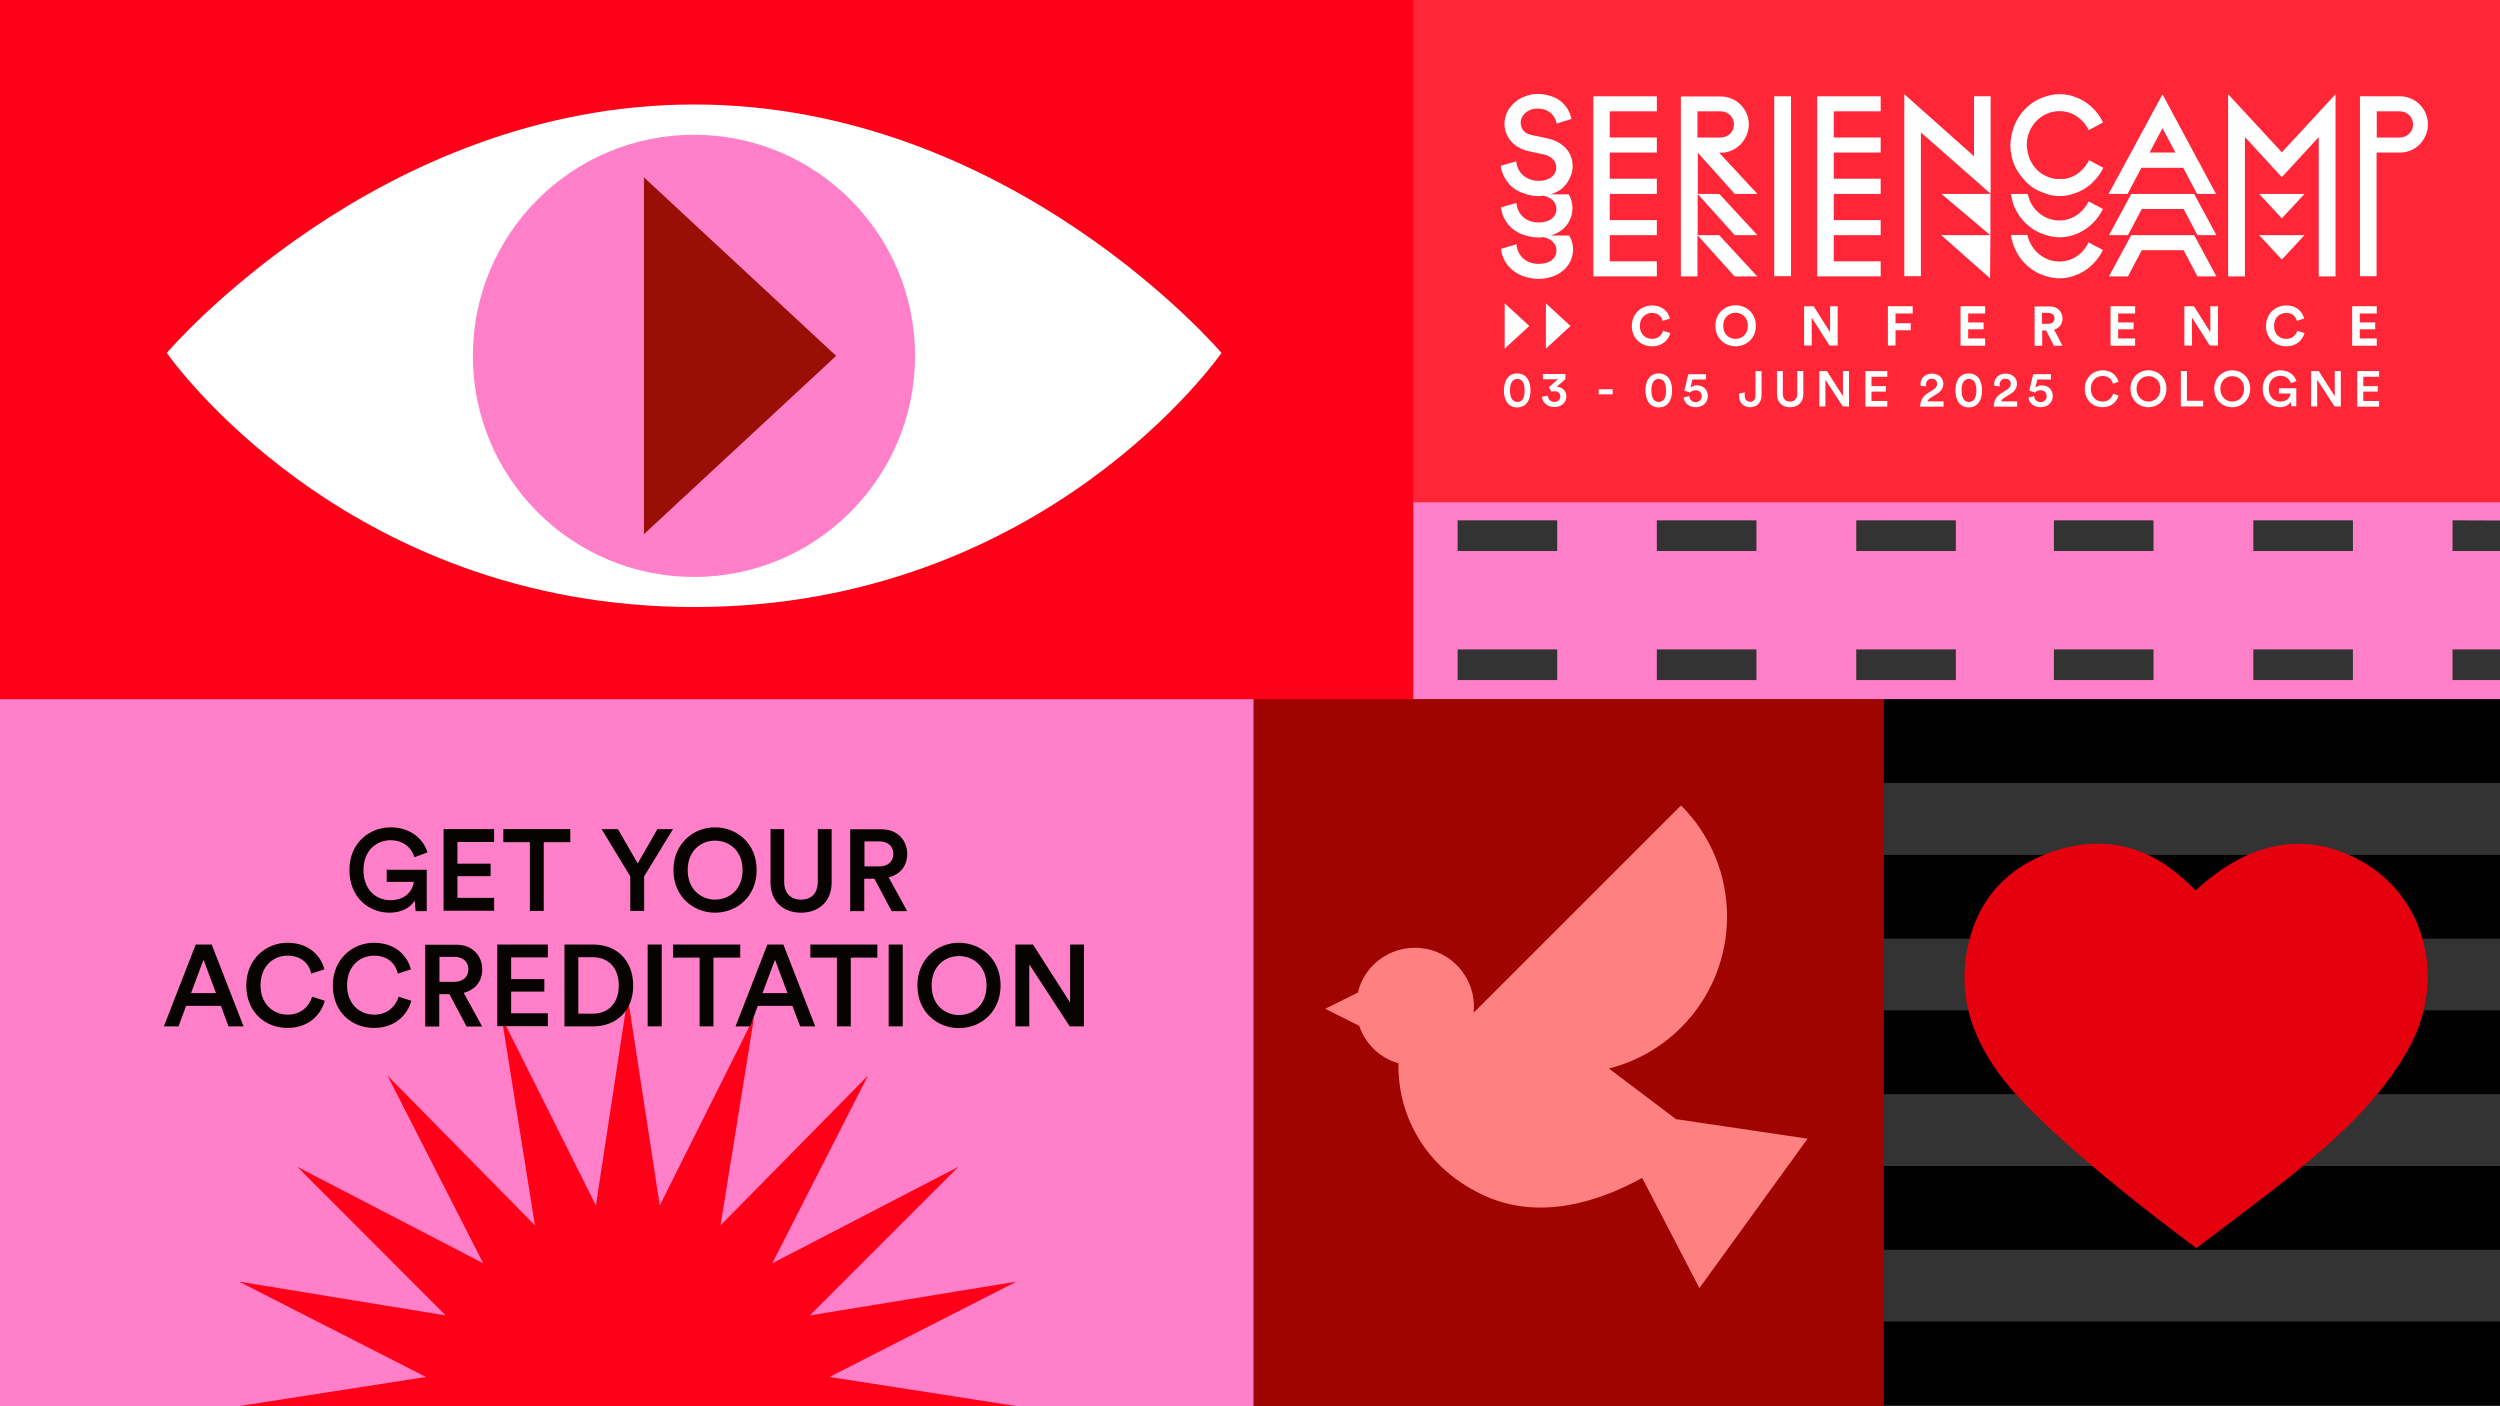 <?xml version="1.0" encoding="utf-8"?>
<!-- Generator: Adobe Illustrator 27.8.0, SVG Export Plug-In . SVG Version: 6.00 Build 0)  -->
<svg version="1.1" id="Ebene_1" xmlns="http://www.w3.org/2000/svg" xmlns:xlink="http://www.w3.org/1999/xlink" x="0px" y="0px"
	 viewBox="0 0 1280 720" style="enable-background:new 0 0 1280 720;" xml:space="preserve">
<rect x="0" y="0" width="1280" height="720" fill="#333333" stroke="none"/>
<style type="text/css">
	.st0{fill:#A00400;}
	.st1{fill:#FF0019;}
	.st2{fill:#FF80C9;}
	.st3{fill:#FF2737;}
	.st4{fill:#FFFFFF;}
	.st5{fill:#E5000D;}
	.st6{fill:#FF8080;}
	.st7{fill:#384D92;}
	.st8{fill:#032A89;}
	.st9{fill:#22B0FF;}
	.st10{fill:#7CCBDD;}
	.st11{fill:#B0DFE6;}
	.st12{fill:#74C2FB;}
	.st13{fill:#990F05;}
	.st14{fill:#304A8F;}
	.st15{fill:#060300;}
</style>
<rect x="723.2" y="-1" class="st3" width="557.7" height="258.8"/>
<path class="st2" d="M1255.7,266.4v15.7h26v50.4h-26v15.7h26v9.9l-559.6,0l0-100.9l559.6,0v9.3L1255.7,266.4z M797.3,266.4h-51v15.7
	h51V266.4z M797.3,332.5h-51v15.7l51,0V332.5z M899.3,266.4l-51,0v15.7h51V266.4z M899.3,332.5h-51v15.7h51V332.5z M1001.4,266.4
	h-51l0,15.7l51,0V266.4z M1001.4,332.5l-51,0v15.7h51V332.5z M1102.6,266.4h-51v15.7l51,0V266.4z M1102.6,332.5h-51v15.7l51,0V332.5
	z M1204.7,266.4h-51v15.7h51V266.4z M1204.7,332.5h-51v15.7l51,0V332.5z"/>
<g>
	<rect x="964.4" y="358" width="318.2" height="42.9"/>
	<rect x="964.4" y="437.7" width="318.2" height="42.9"/>
	<rect x="964.4" y="517.3" width="318.2" height="42.9"/>
	<rect x="964.4" y="597" width="318.2" height="42.9"/>
	<rect x="964.4" y="676.6" width="318.2" height="42.9"/>
</g>
<rect x="-1.8" y="-1" class="st1" width="725.4" height="360.8"/>
<rect x="-2.1" y="358" class="st2" width="644.3" height="363.4"/>
<rect x="641.8" y="358" class="st0" width="322.6" height="363.4"/>
<g>
	<path class="st4" d="M85.4,180.7c0,0,108-127.2,270-127.2s270,127.2,270,127.2s-90,130.1-270,130.1S85.4,180.7,85.4,180.7z"/>
	<circle class="st2" cx="355.3" cy="182.2" r="113.2"/>
	<polygon class="st13" points="329.7,90.8 329.7,273.5 428.1,182.2 	"/>
</g>
<g>
	<path class="st5" d="M1124.2,455.9c27.5-25.4,56.1-30.5,83.9-15.5c34.3,18.6,45.1,61.9,24.3,98c-14.6,25.3-36,44.6-58.3,62.7
		c-14.1,11.4-49.6,37.9-49.6,37.9s-72.5-52.9-98.5-86c-14.3-18.3-22.8-38.8-19.5-62.5c3.8-27.4,19.4-46.2,45.4-54.8
		c25.2-8.3,48.2-2.6,67.7,15.8C1120.9,452.8,1122.3,454.1,1124.2,455.9z"/>
</g>
<polygon class="st1" points="530.6,721.5 424.7,705 520.4,656.2 414.6,673.5 490.7,597.4 395.4,646.8 444.4,550.7 368.9,627.4
	386.1,520.7 337.8,617.2 321.4,510.4 305.1,617.2 256.8,520.7 273.9,627.4 198.4,550.7 247.4,646.8 152.2,597.4 228.2,673.5
	122.4,656.2 218.1,705 112.2,721.5 "/>
<path class="st6" d="M858.1,573l-34.3-25.9c13.5-3.5,26.3-10.4,36.9-21c31.4-31.4,31.4-82.3,0-113.7L754.5,518.5
	c0.9-8.7-2-17.7-8.7-24.4c-11.8-11.8-30.9-11.8-42.7,0c-4,4-6.6,8.9-7.9,14.1l-16.7,8.3l17.4,8.7c1.4,4.2,3.8,8.2,7.2,11.6
	c3.7,3.7,8.2,6.3,12.9,7.6c-0.5,24,11.4,52.3,43,67.3c27.4,13,57.2,4.9,81.8-8.6l29.3,56.4l55.4-76.5L858.1,573z"/>
<g>
	<path class="st15" d="M212.8,466.4l-0.5-5.3c-1.8,3.1-6.1,6.2-12.8,6.2c-10.9,0-20.6-8-20.6-21.9c0-13.8,10.2-21.8,21.1-21.8
		c10.2,0,16.7,5.9,18.9,12.8l-6.7,2.5c-1.4-4.7-5.6-8.7-12.2-8.7c-6.8,0-13.9,4.8-13.9,15.3c0,10.2,6.6,15.4,13.8,15.4
		c8.5,0,11.6-5.8,12-9.4H198v-6.2h20.5v21.2H212.8z"/>
	<path class="st15" d="M227.1,466.4v-41.9H253v6.6h-18.8v11.1h17v6.4h-17v11.1H253v6.6H227.1z"/>
	<path class="st15" d="M278.4,431.2v35.2h-7.1v-35.2h-13.6v-6.7H292v6.7H278.4z"/>
	<path class="st15" d="M308,424.5h8.4l10.1,17.6l10.1-17.6h8l-14.8,24.2v17.7h-7.1v-17.7L308,424.5z"/>
	<path class="st15" d="M366.1,423.6c11,0,21.3,8.1,21.3,21.8c0,13.8-10.3,21.9-21.3,21.9s-21.3-8.1-21.3-21.9
		C344.9,431.7,355.1,423.6,366.1,423.6z M366.1,460.6c7.1,0,14.1-5,14.1-15.1c0-10.1-7-15.1-14.1-15.1c-7,0-14,5-14,15.1
		C352.1,455.5,359.1,460.6,366.1,460.6z"/>
	<path class="st15" d="M394.5,451.8v-27.3h7v26.9c0,5.9,3.3,9.2,8.6,9.2c5.4,0,8.6-3.3,8.6-9.2v-26.9h7.1v27.3
		c0,10.1-6.9,15.5-15.7,15.5C401.4,467.3,394.5,461.9,394.5,451.8z"/>
	<path class="st15" d="M447.7,449.9h-5.2v16.6h-7.2v-41.9h16.1c8.1,0,13.1,5.6,13.1,12.7c0,6-3.6,10.5-9.5,11.9l9.5,17.3h-8
		L447.7,449.9z M450.2,443.6c4.4,0,7.2-2.5,7.2-6.4c0-3.9-2.8-6.4-7.2-6.4h-7.6v12.8H450.2z"/>
	<path class="st15" d="M113.1,515H95.3l-3.9,10.5h-7.5l16.3-41.9h8.2l16.3,41.9H117L113.1,515z M97.8,508.5h12.8l-6.4-17.1
		L97.8,508.5z"/>
	<path class="st15" d="M126.1,504.6c0-13.7,10.2-21.9,21.1-21.9c10.6,0,17,6.3,18.9,13.6l-6.7,2.2c-1.2-5.1-5.1-9.2-12.2-9.2
		c-6.9,0-13.8,5-13.8,15.2c0,9.8,6.7,15,13.9,15c7,0,11.1-4.5,12.5-9.2l6.5,2.1c-1.9,7.1-8.3,13.9-19,13.9
		C136,526.4,126.1,518.3,126.1,504.6z"/>
	<path class="st15" d="M170.4,504.6c0-13.7,10.2-21.9,21.1-21.9c10.6,0,17,6.3,18.9,13.6l-6.7,2.2c-1.2-5.1-5.1-9.2-12.2-9.2
		c-6.9,0-13.8,5-13.8,15.2c0,9.8,6.7,15,13.9,15c7,0,11.1-4.5,12.5-9.2l6.5,2.1c-1.9,7.1-8.3,13.9-19,13.9
		C180.3,526.4,170.4,518.3,170.4,504.6z"/>
	<path class="st15" d="M230.1,509h-5.2v16.6h-7.2v-41.9h16.1c8.1,0,13.1,5.6,13.1,12.7c0,6-3.6,10.5-9.5,11.9l9.5,17.3h-8L230.1,509
		z M232.6,502.7c4.4,0,7.2-2.5,7.2-6.4c0-3.9-2.8-6.4-7.2-6.4h-7.6v12.8H232.6z"/>
	<path class="st15" d="M254.6,525.5v-41.9h25.9v6.6h-18.8v11.1h17v6.4h-17v11.1h18.8v6.6H254.6z"/>
	<path class="st15" d="M289,525.5v-41.9h14.8c11.4,0,20.4,7.6,20.4,21c0,13.4-9.1,20.9-20.5,20.9H289z M303.5,519
		c7.3,0,13.3-4.7,13.3-14.4c0-9.8-6-14.5-13.2-14.5h-7.5V519H303.5z"/>
	<path class="st15" d="M331.6,525.5v-41.9h7.2v41.9H331.6z"/>
	<path class="st15" d="M365.3,490.3v35.2h-7.1v-35.2h-13.6v-6.7H379v6.7H365.3z"/>
	<path class="st15" d="M405.7,515h-17.7l-3.9,10.5h-7.5l16.3-41.9h8.2l16.3,41.9h-7.7L405.7,515z M390.4,508.5h12.8l-6.4-17.1
		L390.4,508.5z"/>
	<path class="st15" d="M435.6,490.3v35.2h-7.1v-35.2h-13.6v-6.7h34.3v6.7H435.6z"/>
	<path class="st15" d="M455,525.5v-41.9h7.2v41.9H455z"/>
	<path class="st15" d="M491,482.7c11,0,21.3,8.1,21.3,21.8c0,13.8-10.3,21.9-21.3,21.9c-11,0-21.3-8.1-21.3-21.9
		C469.8,490.8,480,482.7,491,482.7z M491,519.7c7.1,0,14.1-5,14.1-15.1c0-10.1-7-15.1-14.1-15.1c-7,0-14,5-14,15.1
		C477,514.7,484,519.7,491,519.7z"/>
	<path class="st15" d="M547.7,525.5L527,493.8v31.7h-7.1v-41.9h9l19,29.7v-29.7h7.1v41.9H547.7z"/>
</g>
<g>
	<g>
		<path class="st4" d="M771.5,193.9c1.1-1.6,2.8-2.7,5.3-2.7c2.5,0,4.2,1.1,5.3,2.7c1.1,1.7,1.5,3.8,1.5,6c0,2.2-0.4,4.3-1.5,6
			c-1.1,1.6-2.8,2.7-5.3,2.7c-2.5,0-4.2-1.1-5.3-2.7c-1.1-1.7-1.5-3.8-1.5-6C770.1,197.6,770.4,195.6,771.5,193.9z M774.3,204.6
			c0.6,0.7,1.4,1.2,2.6,1.2s2-0.5,2.6-1.2c0.8-1,1.1-2.6,1.1-4.7c0-2.1-0.4-3.7-1.1-4.7c-0.6-0.7-1.4-1.2-2.6-1.2s-2,0.5-2.6,1.2
			c-0.8,1-1.2,2.6-1.2,4.7C773.1,201.9,773.5,203.5,774.3,204.6z"/>
		<path class="st4" d="M793,198.3l4.6-4.1H790v-2.7h11.5v2.6L797,198c2.5,0.1,5,1.8,5,5c0,2.8-2.3,5.4-6.2,5.4
			c-3.8,0-6.1-2.5-6.3-5.2l3-0.6c0.1,1.9,1.5,3.2,3.3,3.2c2,0,3.1-1.3,3.1-2.8c0-1.9-1.5-2.7-2.9-2.7c-0.8,0-1.3,0.2-1.6,0.3
			L793,198.3z"/>
		<path class="st4" d="M818.5,201.9v-2.6h7.2v2.6H818.5z"/>
		<path class="st4" d="M844,193.9c1.1-1.6,2.8-2.7,5.3-2.7c2.5,0,4.2,1.1,5.3,2.7c1.1,1.7,1.5,3.8,1.5,6c0,2.2-0.4,4.3-1.5,6
			c-1.1,1.6-2.8,2.7-5.3,2.7c-2.5,0-4.2-1.1-5.3-2.7c-1.1-1.7-1.5-3.8-1.5-6C842.5,197.6,842.8,195.6,844,193.9z M846.7,204.6
			c0.6,0.7,1.4,1.2,2.6,1.2s2-0.5,2.6-1.2c0.8-1,1.1-2.6,1.1-4.7c0-2.1-0.4-3.7-1.1-4.7c-0.6-0.7-1.4-1.2-2.6-1.2s-2,0.5-2.6,1.2
			c-0.8,1-1.2,2.6-1.2,4.7C845.5,201.9,845.9,203.5,846.7,204.6z"/>
		<path class="st4" d="M864.9,202.8c0.1,1.8,1.4,3.1,3.3,3.1c1.7,0,3.1-1.2,3.1-3c0-2-1.5-3.1-3.2-3.1c-1.2,0-2.2,0.5-2.8,1.2
			l-2.9-1l2-8.4h9.1v2.7h-7l-1,4.2c0.7-0.7,2-1.2,3.2-1.2c3.3,0,5.7,2,5.7,5.5c0,3.1-2.4,5.7-6.2,5.7c-3.6,0-6-2.4-6.2-5
			L864.9,202.8z"/>
		<path class="st4" d="M890.3,201.5l3-0.6v1.7c0,2.1,1.2,3.1,2.8,3.1c1.6,0,2.7-1.1,2.7-2.9V190h3.1v12.6c0,3.2-2.2,5.9-5.7,5.9
			c-3.6,0-5.8-2.3-5.8-5.9V201.5z"/>
		<path class="st4" d="M909.8,201.8V190h3v11.6c0,2.6,1.4,4,3.7,4c2.3,0,3.7-1.4,3.7-4V190h3.1v11.8c0,4.4-3,6.7-6.8,6.7
			C912.7,208.5,909.8,206.2,909.8,201.8z"/>
		<path class="st4" d="M943.5,208.1l-8.9-13.7v13.7h-3.1V190h3.9l8.2,12.9V190h3.1v18.1H943.5z"/>
		<path class="st4" d="M955.1,208.1V190h11.2v2.9h-8.1v4.8h7.4v2.8h-7.4v4.8h8.1v2.9H955.1z"/>
		<path class="st4" d="M983.4,197.6c0-0.2-0.1-0.6-0.1-0.9c0-2.9,2.1-5.4,5.9-5.4c3.7,0,5.8,2.4,5.8,5.2c0,2.1-1.2,3.9-3.2,5.1
			l-3.2,2c-0.8,0.5-1.5,1.1-1.7,1.9h8.2v2.7h-12c0.1-2.8,1-5.1,3.9-6.9l2.7-1.7c1.5-0.9,2.1-1.9,2.1-3.1c0-1.4-0.9-2.6-2.8-2.6
			c-1.9,0-2.9,1.4-2.9,3.1c0,0.3,0.1,0.6,0.1,0.8L983.4,197.6z"/>
		<path class="st4" d="M1002.7,193.9c1.1-1.6,2.8-2.7,5.3-2.7c2.5,0,4.2,1.1,5.3,2.7c1.1,1.7,1.5,3.8,1.5,6c0,2.2-0.4,4.3-1.5,6
			c-1.1,1.6-2.8,2.7-5.3,2.7c-2.5,0-4.2-1.1-5.3-2.7c-1.1-1.7-1.5-3.8-1.5-6C1001.2,197.6,1001.6,195.6,1002.7,193.9z M1005.5,204.6
			c0.6,0.7,1.4,1.2,2.6,1.2c1.2,0,2-0.5,2.6-1.2c0.8-1,1.2-2.6,1.2-4.7c0-2.1-0.4-3.7-1.2-4.7c-0.6-0.7-1.4-1.2-2.6-1.2
			c-1.2,0-2,0.5-2.6,1.2c-0.8,1-1.2,2.6-1.2,4.7C1004.3,201.9,1004.7,203.5,1005.5,204.6z"/>
		<path class="st4" d="M1021.1,197.6c0-0.2-0.1-0.6-0.1-0.9c0-2.9,2.1-5.4,5.9-5.4c3.7,0,5.8,2.4,5.8,5.2c0,2.1-1.2,3.9-3.2,5.1
			l-3.2,2c-0.8,0.5-1.5,1.1-1.7,1.9h8.2v2.7h-12c0.1-2.8,1-5.1,3.9-6.9l2.7-1.7c1.5-0.9,2.1-1.9,2.1-3.1c0-1.4-0.9-2.6-2.8-2.6
			c-1.9,0-2.9,1.4-2.9,3.1c0,0.3,0.1,0.6,0.1,0.8L1021.1,197.6z"/>
		<path class="st4" d="M1041.5,202.8c0.1,1.8,1.4,3.1,3.3,3.1c1.7,0,3.1-1.2,3.1-3c0-2-1.5-3.1-3.2-3.1c-1.2,0-2.2,0.5-2.8,1.2
			l-2.9-1l2-8.4h9.1v2.7h-7l-1,4.2c0.7-0.7,2-1.2,3.2-1.2c3.3,0,5.7,2,5.7,5.5c0,3.1-2.4,5.7-6.2,5.7c-3.6,0-6-2.4-6.2-5
			L1041.5,202.8z"/>
		<path class="st4" d="M1067.4,199.1c0-5.9,4.4-9.5,9.1-9.5c4.6,0,7.3,2.7,8.2,5.9l-2.9,1c-0.5-2.2-2.2-4-5.3-4c-3,0-6,2.2-6,6.6
			c0,4.2,2.9,6.5,6,6.5c3,0,4.8-1.9,5.4-4l2.8,0.9c-0.8,3.1-3.6,6-8.2,6C1071.7,208.5,1067.4,205,1067.4,199.1z"/>
		<path class="st4" d="M1100,189.6c4.8,0,9.2,3.5,9.2,9.4c0,6-4.5,9.5-9.2,9.5c-4.8,0-9.2-3.5-9.2-9.5
			C1090.8,193.1,1095.3,189.6,1100,189.6z M1100,205.6c3.1,0,6.1-2.2,6.1-6.5c0-4.4-3-6.5-6.1-6.5c-3,0-6.1,2.2-6.1,6.5
			C1094,203.4,1097,205.6,1100,205.6z"/>
		<path class="st4" d="M1116.6,208.1V190h3.1v15.2h8.3v2.9H1116.6z"/>
		<path class="st4" d="M1142.9,189.6c4.8,0,9.2,3.5,9.2,9.4c0,6-4.5,9.5-9.2,9.5c-4.8,0-9.2-3.5-9.2-9.5
			C1133.7,193.1,1138.2,189.6,1142.9,189.6z M1142.9,205.6c3.1,0,6.1-2.2,6.1-6.5c0-4.4-3-6.5-6.1-6.5c-3,0-6.1,2.2-6.1,6.5
			C1136.9,203.4,1139.9,205.6,1142.9,205.6z"/>
		<path class="st4" d="M1173.1,208.1l-0.2-2.3c-0.8,1.3-2.7,2.7-5.5,2.7c-4.7,0-8.9-3.5-8.9-9.5c0-6,4.4-9.4,9.1-9.4
			c4.4,0,7.2,2.5,8.2,5.5l-2.9,1.1c-0.6-2-2.4-3.8-5.3-3.8c-2.9,0-6,2.1-6,6.6c0,4.4,2.9,6.6,6,6.6c3.7,0,5-2.5,5.2-4.1h-6v-2.7h8.9
			v9.2H1173.1z"/>
		<path class="st4" d="M1195.3,208.1l-8.9-13.7v13.7h-3.1V190h3.9l8.2,12.9V190h3.1v18.1H1195.3z"/>
		<path class="st4" d="M1206.9,208.1V190h11.2v2.9h-8.1v4.8h7.4v2.8h-7.4v4.8h8.1v2.9H1206.9z"/>
	</g>
	<g>
		<g>
			<g>
				<path class="st4" d="M869.2,57h11.9h0v0c3.7,0,6.7,3,6.7,6.7c0,3.7-2.9,6.6-6.6,6.7h-0.2h-11.9V57z M888.2,99.3h11.6l-19.6-21.1
					h0.8c0,0,0.1,0,0.1,0c3.7,0,7.1-1.5,9.6-3.8c1.2-1.1,2.1-2.4,2.9-3.9c1.1-2,1.8-4.3,1.8-6.7c0-8-6.4-14.4-14.4-14.4h-20.4v92.1
					h8.5v-21.1l19,21.1h11.6l-19.5-21.1h-11V99.3l19,21.1h11.6l-19.5-21.1h-11v-0.1v-21L888.2,99.3z"/>
				<path class="st4" d="M1228.8,70.4h-11.9V57h11.9h0v0c3.7,0,6.7,3,6.7,6.7c0,3.7-2.9,6.6-6.6,6.7H1228.8z M1216.9,78.1
					c0,0,11.9,0,12,0c3.7,0,7.1-1.5,9.6-3.8c1.2-1.1,2.1-2.4,2.9-3.9c1.1-2,1.7-4.3,1.7-6.7c0-8-6.4-14.4-14.4-14.4h-11.9h-8.5v92.1
					h8.5V78.1z"/>
			</g>
			<polygon class="st4" points="815.8,141.5 848.3,141.5 848.3,133.8 824.2,133.8 824.2,120.4 848.3,120.4 848.3,120.3 848.3,112.7
				848.3,112.7 824.2,112.7 824.2,99.3 848.3,99.3 848.3,99.2 848.3,99.2 848.3,91.6 848.3,91.6 848.3,91.5 824.2,91.5 824.2,78.1
				848.3,78.1 848.3,78.1 848.3,70.5 848.3,70.4 824.2,70.4 824.2,57 848.3,57 848.3,49.3 815.8,49.3 			"/>
			<polygon class="st4" points="930.4,141.5 962.9,141.5 962.9,133.8 938.9,133.8 938.9,120.4 962.9,120.4 962.9,120.3 962.9,112.7
				962.9,112.7 938.9,112.7 938.9,99.3 962.9,99.3 962.9,99.2 962.9,99.2 962.9,91.6 962.9,91.6 962.9,91.5 938.9,91.5 938.9,78.1
				962.9,78.1 962.9,78.1 962.9,70.5 962.9,70.4 938.9,70.4 938.9,57 962.9,57 962.9,49.3 930.4,49.3 			"/>
			<polygon class="st4" points="1149.4,70.4 1149.6,70.4 1168.3,90.7 1187,70.4 1187.2,70.4 1187.2,141.5 1195.8,141.5 1195.8,49.3
				1195.8,48.3 1194.8,49.3 1168.3,78 1141.8,49.3 1140.8,48.3 1140.8,49.3 1140.8,141.5 1149.4,141.5 			"/>
			<g>
				<path class="st4" d="M1054.4,56.9c6.6,0,12.3,4,15,9.7l7.4-3.9c-3.1-6.4-8.6-11.3-15.3-13.4c-2.2-0.7-4.6-1.1-7.1-1.1
					c-2.3,0-4.5,0.4-6.7,1.1c-9.4,2.7-16.5,10.9-18,21.1c-0.2,1.3-0.4,2.5-0.4,3.9c0,3.8,0.8,7.3,2.2,10.5c1.1,2.5,2.6,4.7,4.4,6.7
					c0.6,0.7,1.2,1.5,1.9,2.1c0.7,0.6,1.3,1.2,2.1,1.8c2.4,1.8,5.2,3,8.1,3.9c0.6,0.2,1.2,0.4,1.8,0.6c1.5,0.3,3.1,0.5,4.7,0.5
					c1.6,0,3.2-0.2,4.8-0.5c0.6-0.1,1.1-0.4,1.6-0.5c2.9-0.8,5.7-2.1,8.1-3.9c1.5-1.1,2.8-2.4,4.1-3.9c1.5-1.7,2.8-3.6,3.8-5.7
					l-1.9-1l-5.4-2.9c-0.5,1-1.1,2-1.8,2.9c-2.1,2.9-5.1,5.1-8.5,6.2c-0.7,0.2-1.5,0.4-2.3,0.5h-4.7c-0.8-0.1-1.7-0.3-2.5-0.6
					c-3.5-1-6.5-3.2-8.6-6.1c-1.8-2.5-3-5.5-3.3-8.8c-0.1-0.6-0.2-1.2-0.2-1.8c0-1.3,0.2-2.6,0.4-3.9
					C1039.8,62.7,1046.5,56.9,1054.4,56.9"/>
			</g>
			<polygon class="st4" points="1168.3,111.8 1179.9,99.3 1156.7,99.3 			"/>
			<g>
				<path class="st4" d="M800.6,95.6c1.3-1.2,2.2-2.6,3-4.1c1-2,1.6-4.1,1.6-6.4c0-2.7-0.7-5.2-2.1-7.4c-2.2-3.4-6-5.9-11.4-7
					l-1.9-0.4l-4.4-0.9l-1-0.2c-3.9-0.8-5.8-3.2-5.8-6.4c0-3.8,3.5-7.2,8.6-7.2c6.7,0,9.3,4.6,9.8,7.7l7.6-2.4
					c-0.9-4.3-3.8-9.5-10.5-11.7c-2-0.6-4.2-1.1-6.9-1.1c-2.1,0-4.1,0.4-6,1.1c-6.4,2.2-10.9,7.8-10.9,14.2c0,2.6,0.7,4.9,1.9,6.9
					c0.8,1.3,1.8,2.6,3,3.6c2.1,1.7,4.7,2.9,7.8,3.6l0.5,0.1l6.6,1.4c4.3,0.9,6.7,3.5,6.7,6.8c0,2.3-1.2,4.2-3.4,5.5
					c-0.1,0.1-0.3,0.2-0.5,0.2c-0.3,0.2-0.5,0.3-0.8,0.4c-1.2,0.4-2.6,0.7-4.4,0.7c-2.1,0-3.8-0.5-5.3-1.2c-0.1-0.1-0.3-0.1-0.5-0.2
					c-3.4-1.8-5.3-5.1-5.6-8.6l-5.9,1.7l-2,0.6c0.2,2.2,1,4.5,2.3,6.6c1,1.6,2.2,3.2,3.8,4.5c1.7,1.4,4,2.5,6.6,3.3
					c0.4,0.1,0.7,0.3,1,0.4c1.7,0.4,3.6,0.7,5.7,0.7c0.8,0,1.5-0.1,2.3-0.2l0.1,0c4.3,0.9,6.7,3.5,6.7,6.8c0,2.8-1.6,5-4.7,6.2
					c-1.2,0.4-2.6,0.7-4.4,0.7c-7.2,0-10.9-4.8-11.4-10l-5.9,1.7l-2,0.6c0.6,5.7,4.5,11.9,12.3,14.3c2.1,0.6,4.4,1.1,7,1.1
					c0.8,0,1.5-0.1,2.3-0.2l0.1,0c4.3,0.9,6.7,3.5,6.7,6.8c0,3.9-3.1,6.9-9.1,6.9c-7.2,0-10.9-4.8-11.4-10l-7.9,2.3
					c0.6,5.7,4.5,11.9,12.3,14.3c2.1,0.6,4.4,1.1,7,1.1c2.5,0,4.7-0.4,6.7-1.1c7.1-2.3,10.9-8,10.9-14.1c0-2.6-0.7-4.9-2-7H794
					c2.5-0.8,4.6-1.9,6.3-3.4c3.2-2.8,4.8-6.7,4.8-10.7c0-2.6-0.7-4.9-1.9-7h0h-9.3c2.5-0.8,4.7-1.9,6.4-3.4
					C800.4,95.8,800.5,95.7,800.6,95.6"/>
			</g>
			<polygon class="st4" points="1168.3,132.9 1179.9,120.4 1156.7,120.4 			"/>
			<g>
				<path class="st4" d="M1054.4,133.9c-8,0-14.6-5.8-16.4-13.6h-8.4c1.5,10.2,8.6,18.4,18,21.1c2.1,0.6,4.4,1.1,6.7,1.1
					c2.5,0,4.8-0.4,7.1-1.1c6.7-2.1,12.2-7,15.3-13.4l-7.4-3.9C1066.7,129.9,1061,133.9,1054.4,133.9"/>
				<path class="st4" d="M1069.4,103.1c-0.5,1-1.1,2-1.8,2.9c-3.1,4.2-7.8,6.9-13.2,6.9c-5.4,0-10.2-2.7-13.3-6.9
					c-1.4-1.9-2.3-4.2-2.9-6.7h-2.4h-6.2c0.4,2.3,0.9,4.6,1.8,6.7c1.5,3.4,3.6,6.4,6.3,8.8c2.8,2.6,6.3,4.5,10,5.6
					c2.1,0.6,4.3,1.1,6.6,1.1c2.5,0,4.8-0.4,7.1-1.1c6.7-2.1,12.2-7,15.3-13.4l-1.9-1L1069.4,103.1z"/>
			</g>
			<path class="st4" d="M1010.7,80l-34.5-30.7l-1.2-1.1v1.1v92.1h8.5V67.8l35.7,31.4V49.3h-8.5V80z M994,99.3h25.1v21.1l-0.2,22.1
				l-25-22.1l25.1,0L994,99.3z"/>
			<path class="st4" d="M1123.4,120.4l11.4,21.1h-9.7l-7.1-13.4h-21.4l-7.1,13.4h-9.7l11.4-21.1H1123.4z M1123.4,99.3l11.4,21.1
				h-9.7l-7.1-13.4h-21.4l-7.1,13.4h-9.7l11.4-21.1H1123.4z M1100.6,78.1l6.6-12.5l6.6,12.5H1100.6z M1107.2,48.3l-27.6,51h9.7
				l7.1-13.4h21.4l7.1,13.4h9.7L1107.2,48.3z"/>
			<rect x="908.4" y="49.3" class="st4" width="8.6" height="92.1"/>
		</g>
		<polygon class="st4" points="783,166.9 770.4,155.3 770.4,178.5 		"/>
		<polygon class="st4" points="804.1,166.9 791.5,155.3 791.5,178.5 		"/>
		<g>
			<path class="st4" d="M835.5,166.9c0-6.4,4.9-10.5,10.3-10.5c5.6,0,8.4,3.4,9.2,6.7l-3.7,1.2c-0.5-1.9-2-4.1-5.5-4.1
				c-3,0-6.2,2.2-6.2,6.7c0,4.3,3,6.6,6.2,6.6c3.4,0,5.1-2.2,5.7-4.1l3.7,1.1c-0.8,3.1-3.7,6.8-9.3,6.8
				C840.2,177.3,835.5,173.3,835.5,166.9z"/>
			<path class="st4" d="M888.6,156.3c5.5,0,10.4,4,10.4,10.5c0,6.5-4.9,10.5-10.4,10.5c-5.5,0-10.3-4-10.3-10.5
				C878.2,160.4,883.1,156.3,888.6,156.3z M888.6,173.5c3.1,0,6.3-2.2,6.3-6.7c0-4.5-3.2-6.7-6.3-6.7c-3.1,0-6.3,2.2-6.3,6.7
				C882.3,171.4,885.5,173.5,888.6,173.5z"/>
			<path class="st4" d="M936.7,176.9l-9.1-14.3v14.3h-3.9v-20.1h4.9l8.4,13.3v-13.3h3.9v20.1H936.7z"/>
			<path class="st4" d="M966.6,176.9v-20.1h12.7v3.7h-8.8v5h7.8v3.6h-7.8v7.8H966.6z"/>
			<path class="st4" d="M1003.8,176.9v-20.1h12.6v3.7h-8.7v4.6h7.9v3.5h-7.9v4.7h8.7v3.7H1003.8z"/>
			<path class="st4" d="M1047.6,169.2h-2v7.8h-3.9v-20.1h7.9c3.9,0,6.4,2.7,6.4,6.2c0,2.8-1.6,4.9-4.3,5.7l4.3,8.2h-4.4
				L1047.6,169.2z M1048.7,165.8c2,0,3.2-1.1,3.2-2.8c0-1.7-1.2-2.8-3.2-2.8h-3.2v5.6H1048.7z"/>
			<path class="st4" d="M1080.6,176.9v-20.1h12.6v3.7h-8.7v4.6h7.9v3.5h-7.9v4.7h8.7v3.7H1080.6z"/>
			<path class="st4" d="M1131.4,176.9l-9.1-14.3v14.3h-3.9v-20.1h4.9l8.4,13.3v-13.3h3.9v20.1H1131.4z"/>
			<path class="st4" d="M1160.2,166.9c0-6.4,4.9-10.5,10.3-10.5c5.6,0,8.4,3.4,9.2,6.7l-3.7,1.2c-0.5-1.9-2-4.1-5.5-4.1
				c-3,0-6.2,2.2-6.2,6.7c0,4.3,3,6.6,6.2,6.6c3.4,0,5.1-2.2,5.7-4.1l3.7,1.1c-0.8,3.1-3.7,6.8-9.3,6.8
				C1164.9,177.3,1160.2,173.3,1160.2,166.9z"/>
			<path class="st4" d="M1204.3,176.9v-20.1h12.6v3.7h-8.7v4.6h7.9v3.5h-7.9v4.7h8.7v3.7H1204.3z"/>
		</g>
	</g>
</g>
</svg>
